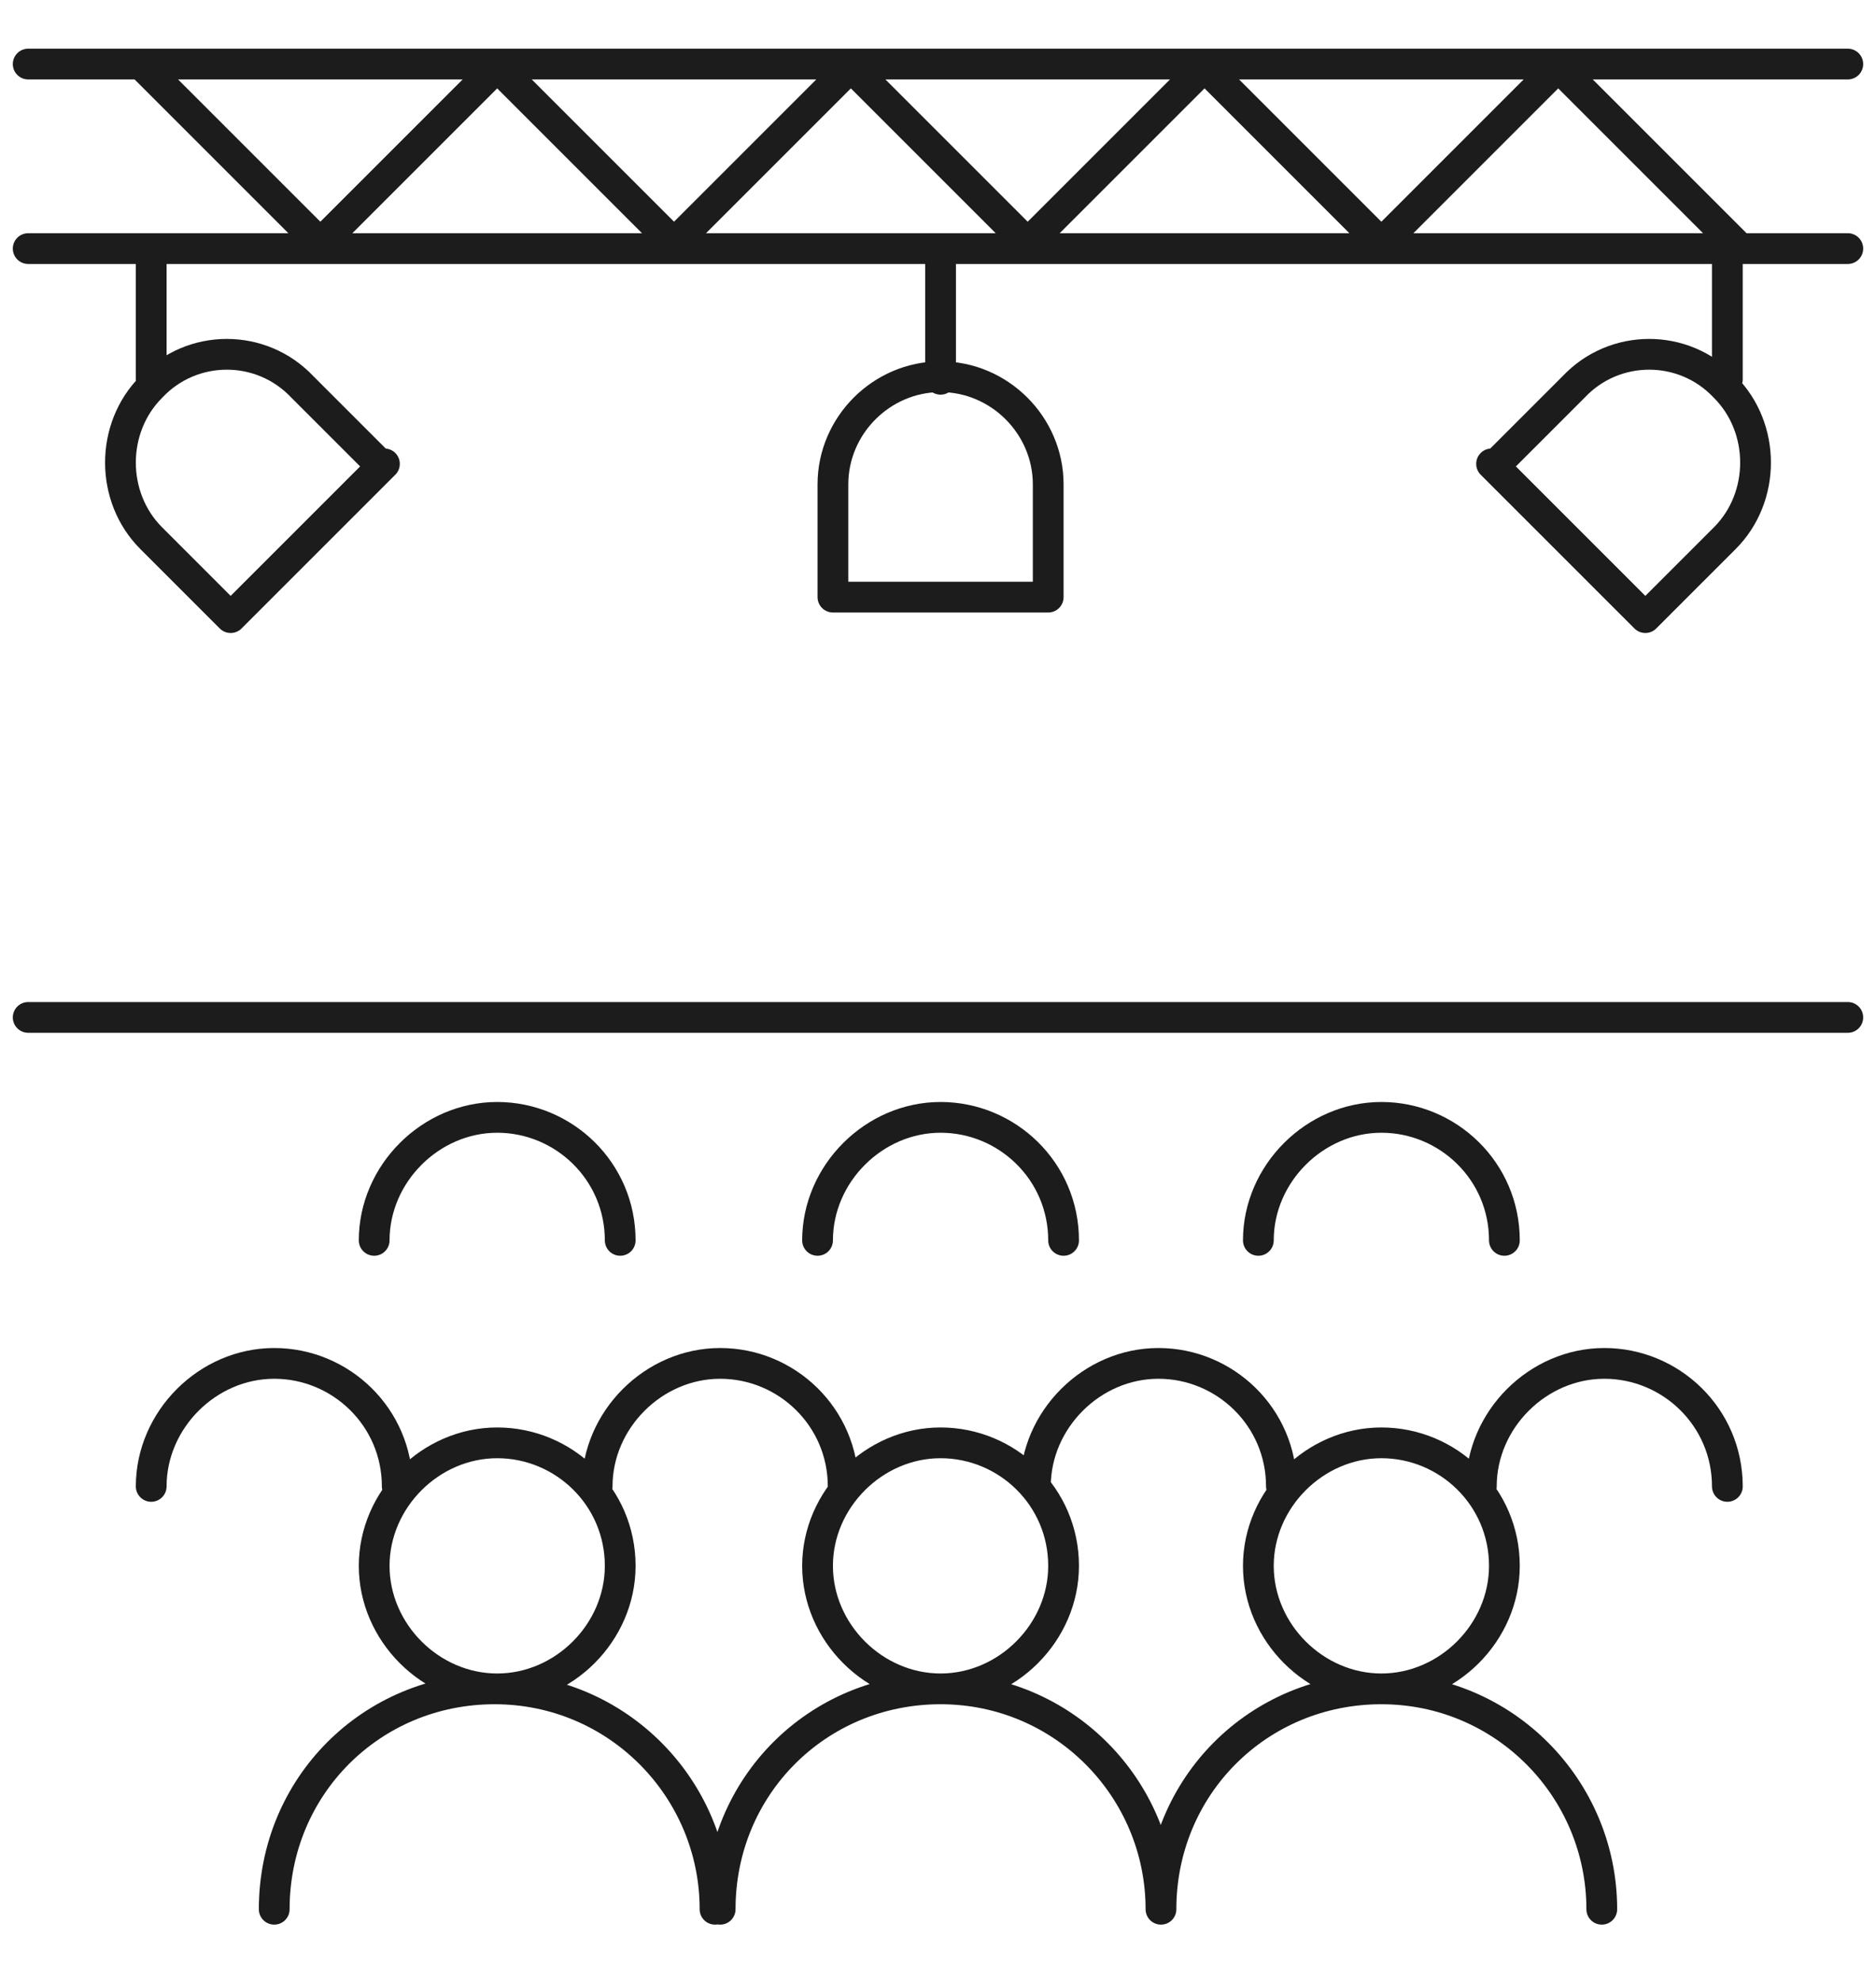 <?xml version="1.0" encoding="UTF-8"?>
<svg id="Calque_1" xmlns="http://www.w3.org/2000/svg" version="1.1" viewBox="0 0 73.2 77.3">
  <!-- Generator: Adobe Illustrator 29.3.1, SVG Export Plug-In . SVG Version: 2.1.0 Build 151)  -->
  <defs>
    <style>
      .st0 {
        fill: none;
        stroke: #1c1c1c;
        stroke-linecap: round;
        stroke-linejoin: round;
        stroke-width: 1.2px;
      }
    </style>
  </defs>
  <path class="st0" d="M58.2,18.1l6,6,3.1-3.1c1.6-1.6,1.6-4.3,0-5.9h0c-1.6-1.7-4.3-1.7-5.9,0l-3.1,3.1ZM67.4,10.1v4.7M15,18.1l-6,6-3.1-3.1c-1.6-1.6-1.6-4.3,0-5.9h0c1.6-1.7,4.3-1.7,5.9,0l3.1,3.1ZM5.9,10.1v4.7M40.9,23.3h-8.4v-4.4c0-2.3,1.9-4.2,4.2-4.2h0c2.3,0,4.2,1.9,4.2,4.2v4.4ZM36.7,10.1v4.7M5.6,2.6l6.9,6.9,6.9-6.9,6.9,6.9,6.9-6.9,6.9,6.9,6.9-6.9,6.9,6.9,6.9-6.9,6.9,6.9M72.1,9.7H1.1M72.1,2.5H1.1M67.4,58c0-2.7-2.2-4.8-4.8-4.8s-4.8,2.2-4.8,4.8M50,58c0-2.7-2.2-4.8-4.8-4.8s-4.8,2.2-4.8,4.8M62.5,74.5c0-4.7-3.8-8.6-8.6-8.6s-8.6,3.8-8.6,8.6M58.7,48.4c0-2.7-2.2-4.8-4.8-4.8s-4.8,2.2-4.8,4.8M41.5,48.4c0-2.7-2.2-4.8-4.8-4.8s-4.8,2.2-4.8,4.8M24.2,48.4c0-2.7-2.2-4.8-4.8-4.8s-4.8,2.2-4.8,4.8M58.7,61.1c0-2.7-2.2-4.8-4.8-4.8s-4.8,2.2-4.8,4.8,2.2,4.8,4.8,4.8,4.8-2.2,4.8-4.8ZM32.9,58c0-2.7-2.2-4.8-4.8-4.8s-4.8,2.2-4.8,4.8M15.5,58c0-2.7-2.2-4.8-4.8-4.8s-4.8,2.2-4.8,4.8M45.3,74.5c0-4.7-3.8-8.6-8.6-8.6s-8.6,3.8-8.6,8.6M41.5,61.1c0-2.7-2.2-4.8-4.8-4.8s-4.8,2.2-4.8,4.8,2.2,4.8,4.8,4.8,4.8-2.2,4.8-4.8ZM27.9,74.5c0-4.7-3.8-8.6-8.6-8.6s-8.6,3.8-8.6,8.6M24.2,61.1c0-2.7-2.2-4.8-4.8-4.8s-4.8,2.2-4.8,4.8,2.2,4.8,4.8,4.8,4.8-2.2,4.8-4.8ZM72.1,39.7H1.1"/>
</svg>